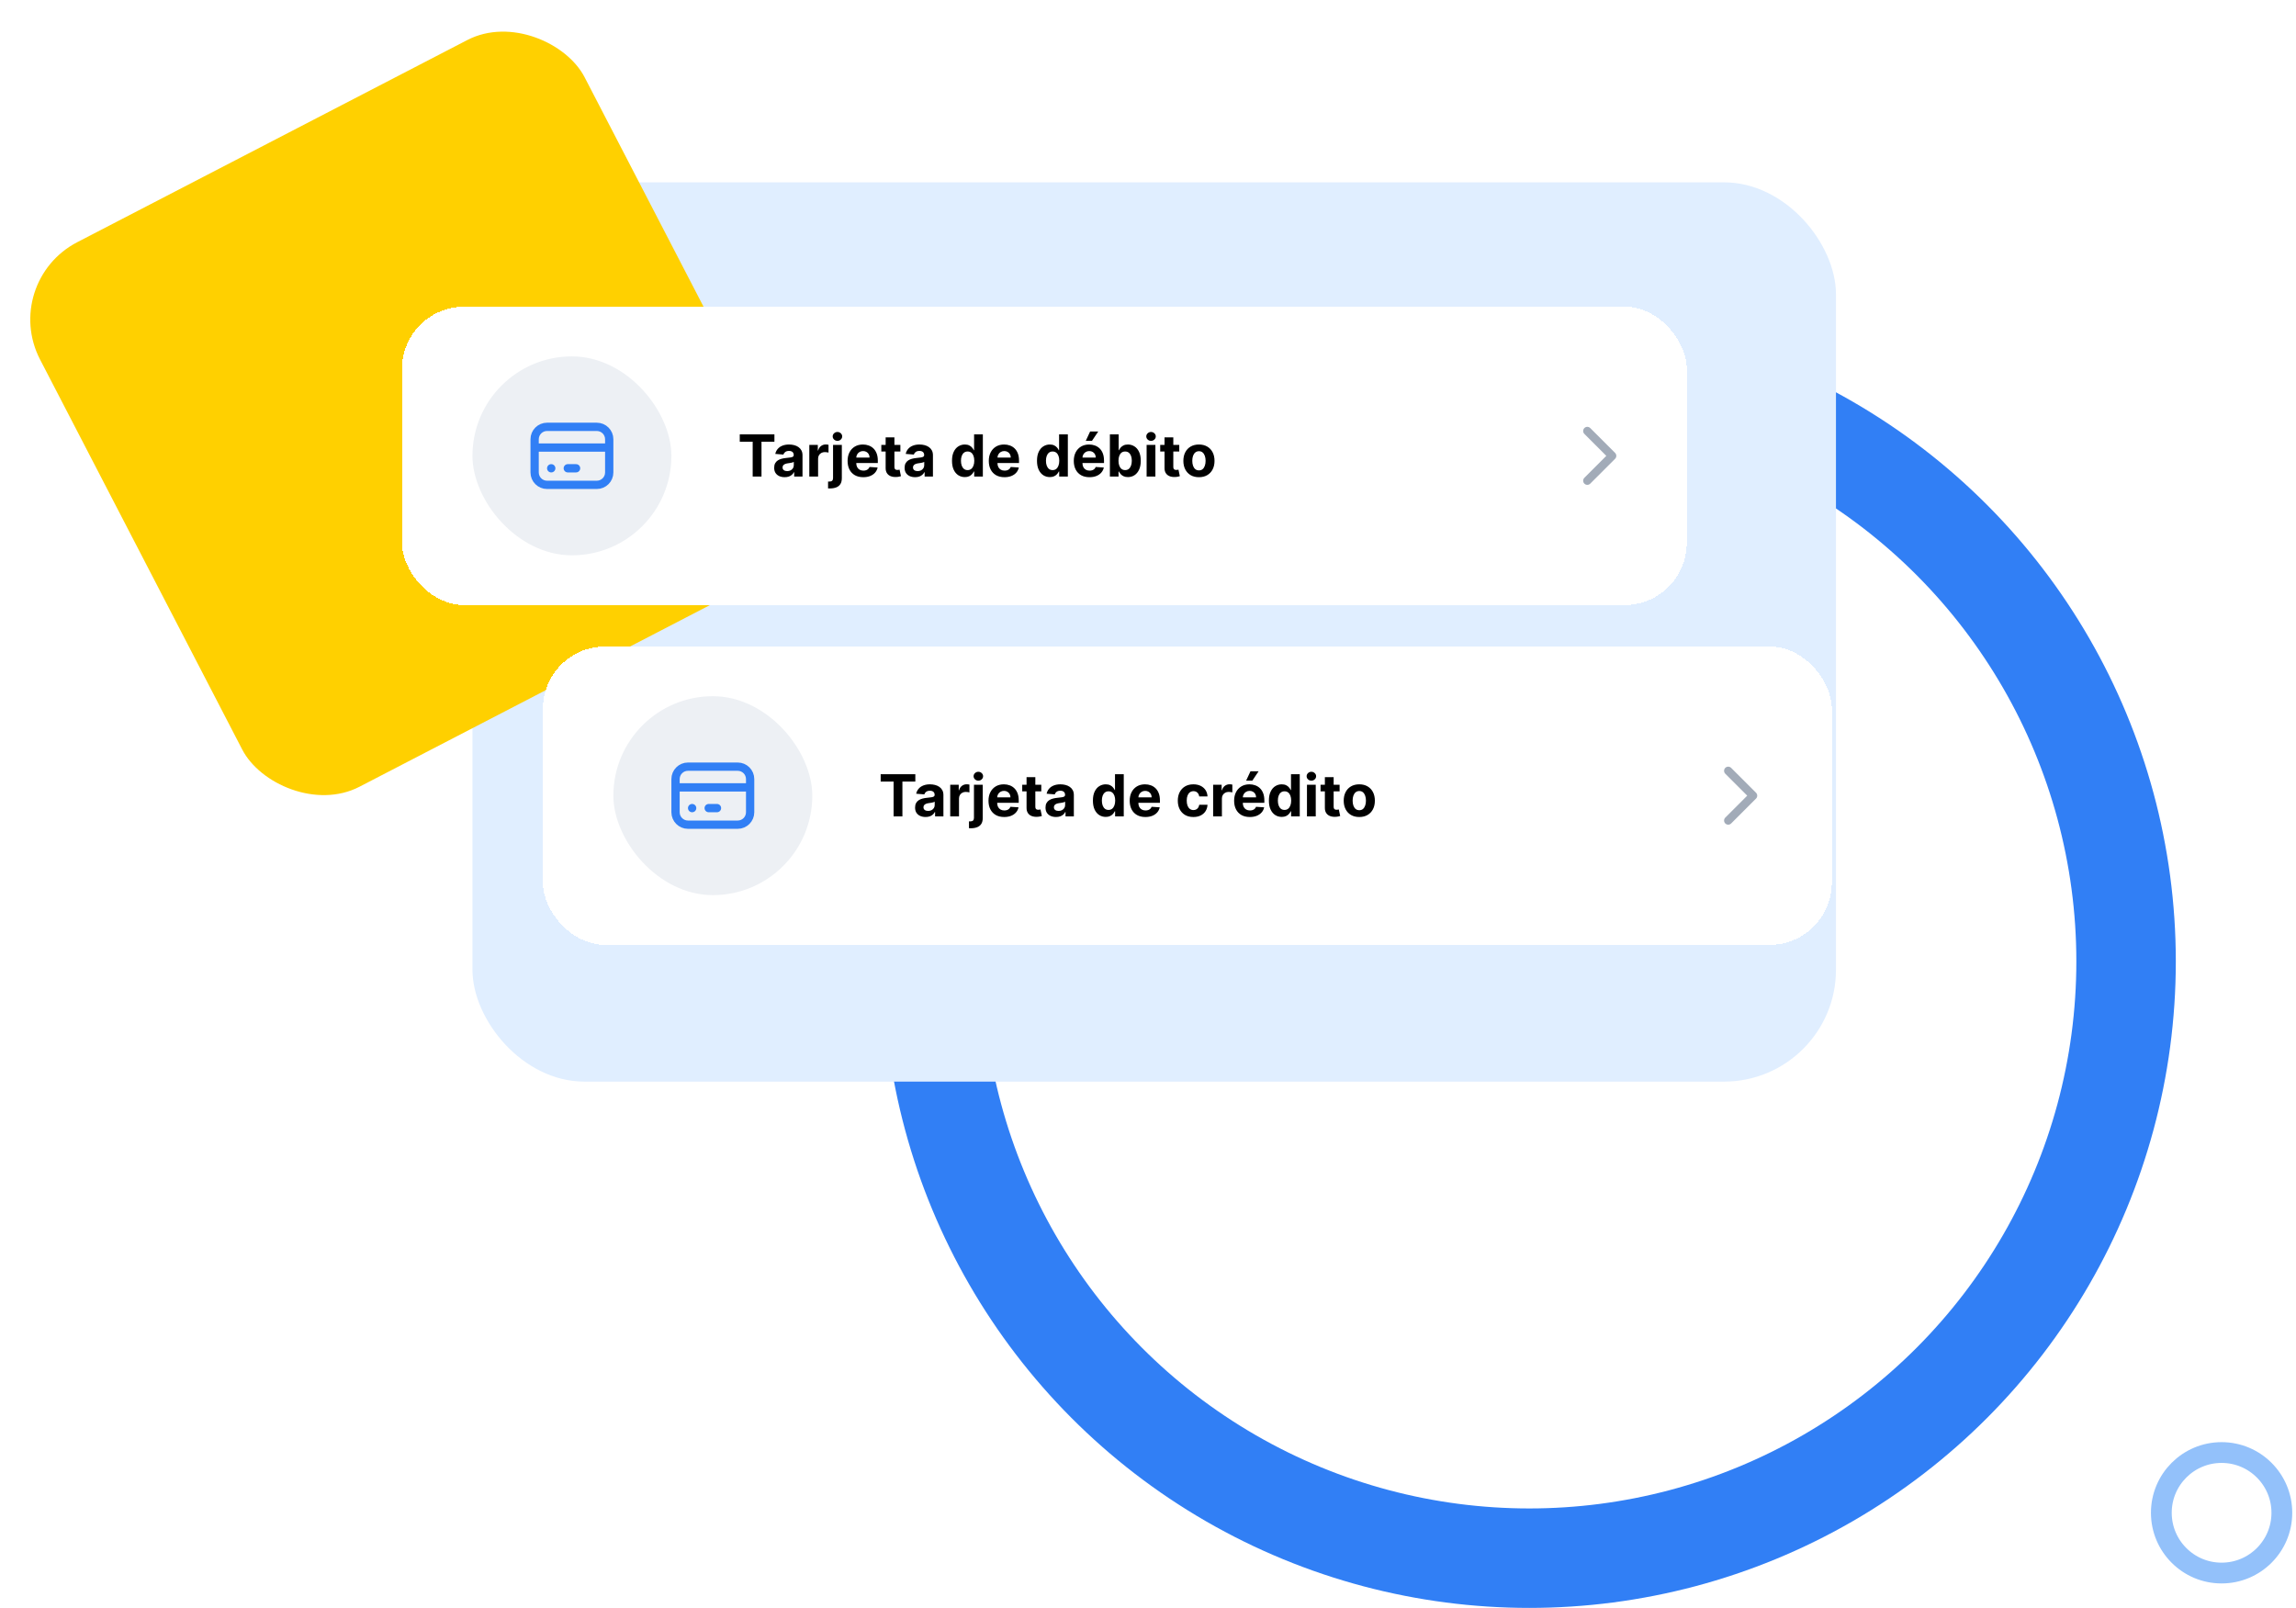<svg width="554" height="388" viewBox="0 0 554 388" fill="none" xmlns="http://www.w3.org/2000/svg">
<circle cx="369" cy="232" r="144" stroke="#317FF5" stroke-width="24"/>
<rect x="114" y="44" width="329" height="217" rx="27" fill="#E0EEFF"/>
<circle cx="536.047" cy="365.047" r="14.54" stroke="#93C1FA" stroke-width="5.014"/>
<rect y="68.104" width="148" height="148" rx="21" transform="rotate(-27.398 0 68.104)" fill="#FFD000"/>
<g filter="url(#filter0_d_4553_2273)">
<rect x="97" y="72" width="310" height="72" rx="15" fill="white" shape-rendering="crispEdges"/>
<path d="M178.497 104.593V102.818H186.859V104.593H183.742V113H181.614V104.593H178.497ZM189.335 113.144C188.848 113.144 188.414 113.06 188.033 112.891C187.652 112.718 187.35 112.465 187.128 112.13C186.909 111.792 186.8 111.371 186.8 110.867C186.8 110.443 186.878 110.087 187.033 109.798C187.189 109.51 187.401 109.278 187.67 109.102C187.938 108.927 188.243 108.794 188.585 108.705C188.929 108.615 189.29 108.552 189.668 108.516C190.112 108.469 190.47 108.426 190.742 108.386C191.014 108.343 191.211 108.28 191.334 108.197C191.456 108.115 191.518 107.992 191.518 107.83V107.8C191.518 107.485 191.418 107.241 191.219 107.069C191.024 106.897 190.746 106.81 190.384 106.81C190.003 106.81 189.7 106.895 189.474 107.064C189.249 107.23 189.1 107.438 189.027 107.69L187.068 107.531C187.168 107.067 187.363 106.666 187.655 106.328C187.946 105.987 188.323 105.725 188.783 105.543C189.247 105.357 189.784 105.264 190.394 105.264C190.818 105.264 191.224 105.314 191.612 105.413C192.003 105.513 192.35 105.667 192.651 105.876C192.956 106.085 193.196 106.353 193.372 106.681C193.548 107.006 193.636 107.395 193.636 107.849V113H191.627V111.941H191.567C191.445 112.18 191.281 112.39 191.075 112.572C190.87 112.751 190.623 112.892 190.335 112.995C190.046 113.094 189.713 113.144 189.335 113.144ZM189.942 111.683C190.253 111.683 190.528 111.621 190.767 111.499C191.006 111.373 191.193 111.204 191.329 110.991C191.465 110.779 191.533 110.539 191.533 110.271V109.46C191.466 109.503 191.375 109.543 191.259 109.58C191.147 109.613 191.019 109.644 190.876 109.674C190.734 109.701 190.591 109.725 190.449 109.749C190.306 109.768 190.177 109.787 190.061 109.803C189.813 109.84 189.595 109.898 189.41 109.977C189.224 110.057 189.08 110.165 188.977 110.3C188.875 110.433 188.823 110.599 188.823 110.798C188.823 111.086 188.928 111.306 189.136 111.459C189.348 111.608 189.617 111.683 189.942 111.683ZM195.279 113V105.364H197.332V106.696H197.412C197.551 106.222 197.784 105.864 198.113 105.622C198.441 105.377 198.819 105.254 199.246 105.254C199.352 105.254 199.467 105.261 199.589 105.274C199.712 105.287 199.819 105.306 199.912 105.329V107.208C199.813 107.178 199.675 107.152 199.5 107.129C199.324 107.105 199.163 107.094 199.017 107.094C198.706 107.094 198.427 107.162 198.182 107.298C197.94 107.43 197.748 107.616 197.605 107.854C197.466 108.093 197.397 108.368 197.397 108.68V113H195.279ZM201.007 105.364H203.125V113.378C203.125 113.968 203.009 114.445 202.777 114.81C202.545 115.174 202.212 115.441 201.778 115.61C201.347 115.779 200.832 115.864 200.232 115.864C200.159 115.864 200.089 115.862 200.023 115.859C199.953 115.859 199.88 115.857 199.804 115.854V114.198C199.86 114.201 199.91 114.203 199.953 114.203C199.993 114.206 200.036 114.208 200.083 114.208C200.424 114.208 200.663 114.135 200.798 113.989C200.938 113.847 201.007 113.631 201.007 113.343V105.364ZM202.061 104.379C201.75 104.379 201.481 104.275 201.256 104.066C201.03 103.854 200.918 103.6 200.918 103.305C200.918 103.014 201.03 102.763 201.256 102.555C201.481 102.343 201.75 102.237 202.061 102.237C202.379 102.237 202.65 102.343 202.872 102.555C203.097 102.763 203.21 103.014 203.21 103.305C203.21 103.6 203.097 103.854 202.872 104.066C202.65 104.275 202.379 104.379 202.061 104.379ZM208.302 113.149C207.516 113.149 206.84 112.99 206.273 112.672C205.71 112.35 205.276 111.896 204.971 111.31C204.666 110.72 204.513 110.022 204.513 109.217C204.513 108.431 204.666 107.742 204.971 107.148C205.276 106.555 205.705 106.093 206.259 105.761C206.815 105.43 207.468 105.264 208.217 105.264C208.721 105.264 209.19 105.345 209.624 105.508C210.062 105.667 210.443 105.907 210.768 106.229C211.096 106.55 211.351 106.955 211.533 107.442C211.716 107.926 211.807 108.492 211.807 109.142V109.724H205.359V108.411H209.813C209.813 108.106 209.747 107.836 209.614 107.601C209.482 107.366 209.298 107.182 209.062 107.049C208.83 106.913 208.56 106.845 208.252 106.845C207.931 106.845 207.646 106.92 207.397 107.069C207.152 107.215 206.96 107.412 206.82 107.661C206.681 107.906 206.61 108.179 206.607 108.481V109.729C206.607 110.107 206.676 110.433 206.815 110.708C206.958 110.983 207.158 111.195 207.417 111.344C207.675 111.494 207.982 111.568 208.337 111.568C208.572 111.568 208.787 111.535 208.983 111.469C209.179 111.402 209.346 111.303 209.485 111.17C209.624 111.038 209.73 110.875 209.803 110.683L211.762 110.812C211.663 111.283 211.459 111.694 211.151 112.045C210.846 112.393 210.451 112.665 209.967 112.861C209.487 113.053 208.932 113.149 208.302 113.149ZM217.251 105.364V106.955H212.652V105.364H217.251ZM213.696 103.534H215.814V110.653C215.814 110.849 215.844 111.001 215.903 111.111C215.963 111.217 216.046 111.291 216.152 111.335C216.261 111.378 216.387 111.399 216.53 111.399C216.629 111.399 216.729 111.391 216.828 111.374C216.928 111.354 217.004 111.339 217.057 111.33L217.39 112.906C217.284 112.939 217.135 112.977 216.942 113.02C216.75 113.066 216.517 113.094 216.241 113.104C215.731 113.124 215.284 113.056 214.899 112.901C214.518 112.745 214.221 112.503 214.009 112.175C213.797 111.847 213.693 111.432 213.696 110.932V103.534ZM220.808 113.144C220.321 113.144 219.886 113.06 219.505 112.891C219.124 112.718 218.823 112.465 218.6 112.13C218.382 111.792 218.272 111.371 218.272 110.867C218.272 110.443 218.35 110.087 218.506 109.798C218.662 109.51 218.874 109.278 219.142 109.102C219.411 108.927 219.716 108.794 220.057 108.705C220.402 108.615 220.763 108.552 221.141 108.516C221.585 108.469 221.943 108.426 222.215 108.386C222.487 108.343 222.684 108.28 222.806 108.197C222.929 108.115 222.99 107.992 222.99 107.83V107.8C222.99 107.485 222.891 107.241 222.692 107.069C222.497 106.897 222.218 106.81 221.857 106.81C221.476 106.81 221.172 106.895 220.947 107.064C220.722 107.23 220.573 107.438 220.5 107.69L218.541 107.531C218.64 107.067 218.836 106.666 219.127 106.328C219.419 105.987 219.795 105.725 220.256 105.543C220.72 105.357 221.257 105.264 221.867 105.264C222.291 105.264 222.697 105.314 223.085 105.413C223.476 105.513 223.822 105.667 224.124 105.876C224.429 106.085 224.669 106.353 224.845 106.681C225.02 107.006 225.108 107.395 225.108 107.849V113H223.1V111.941H223.04C222.917 112.18 222.753 112.39 222.548 112.572C222.342 112.751 222.096 112.892 221.807 112.995C221.519 113.094 221.186 113.144 220.808 113.144ZM221.414 111.683C221.726 111.683 222.001 111.621 222.24 111.499C222.478 111.373 222.666 111.204 222.801 110.991C222.937 110.779 223.005 110.539 223.005 110.271V109.46C222.939 109.503 222.848 109.543 222.732 109.58C222.619 109.613 222.492 109.644 222.349 109.674C222.207 109.701 222.064 109.725 221.922 109.749C221.779 109.768 221.65 109.787 221.534 109.803C221.285 109.84 221.068 109.898 220.882 109.977C220.697 110.057 220.553 110.165 220.45 110.3C220.347 110.433 220.296 110.599 220.296 110.798C220.296 111.086 220.4 111.306 220.609 111.459C220.821 111.608 221.09 111.683 221.414 111.683ZM232.806 113.124C232.226 113.124 231.7 112.975 231.23 112.677C230.762 112.375 230.391 111.933 230.116 111.349C229.844 110.763 229.708 110.044 229.708 109.192C229.708 108.317 229.849 107.589 230.131 107.009C230.413 106.426 230.787 105.99 231.254 105.702C231.725 105.41 232.24 105.264 232.801 105.264C233.228 105.264 233.584 105.337 233.869 105.483C234.158 105.625 234.39 105.804 234.566 106.02C234.744 106.232 234.88 106.441 234.973 106.646H235.038V102.818H237.151V113H235.063V111.777H234.973C234.874 111.989 234.733 112.2 234.551 112.408C234.372 112.614 234.138 112.785 233.85 112.92C233.565 113.056 233.217 113.124 232.806 113.124ZM233.477 111.439C233.818 111.439 234.106 111.346 234.342 111.161C234.58 110.972 234.763 110.708 234.889 110.37C235.018 110.032 235.083 109.636 235.083 109.182C235.083 108.728 235.02 108.333 234.894 107.999C234.768 107.664 234.585 107.405 234.347 107.223C234.108 107.041 233.818 106.95 233.477 106.95C233.129 106.95 232.835 107.044 232.597 107.233C232.358 107.422 232.177 107.684 232.055 108.018C231.932 108.353 231.871 108.741 231.871 109.182C231.871 109.626 231.932 110.019 232.055 110.36C232.181 110.698 232.361 110.963 232.597 111.156C232.835 111.344 233.129 111.439 233.477 111.439ZM242.372 113.149C241.587 113.149 240.911 112.99 240.344 112.672C239.78 112.35 239.346 111.896 239.041 111.31C238.736 110.72 238.584 110.022 238.584 109.217C238.584 108.431 238.736 107.742 239.041 107.148C239.346 106.555 239.775 106.093 240.329 105.761C240.886 105.43 241.539 105.264 242.288 105.264C242.791 105.264 243.26 105.345 243.695 105.508C244.132 105.667 244.513 105.907 244.838 106.229C245.166 106.55 245.421 106.955 245.604 107.442C245.786 107.926 245.877 108.492 245.877 109.142V109.724H239.429V108.411H243.884C243.884 108.106 243.817 107.836 243.685 107.601C243.552 107.366 243.368 107.182 243.133 107.049C242.901 106.913 242.631 106.845 242.322 106.845C242.001 106.845 241.716 106.92 241.467 107.069C241.222 107.215 241.03 107.412 240.891 107.661C240.751 107.906 240.68 108.179 240.677 108.481V109.729C240.677 110.107 240.746 110.433 240.886 110.708C241.028 110.983 241.229 111.195 241.487 111.344C241.746 111.494 242.052 111.568 242.407 111.568C242.642 111.568 242.858 111.535 243.053 111.469C243.249 111.402 243.416 111.303 243.555 111.17C243.695 111.038 243.801 110.875 243.874 110.683L245.832 110.812C245.733 111.283 245.529 111.694 245.221 112.045C244.916 112.393 244.522 112.665 244.038 112.861C243.557 113.053 243.002 113.149 242.372 113.149ZM253.313 113.124C252.733 113.124 252.208 112.975 251.737 112.677C251.27 112.375 250.899 111.933 250.624 111.349C250.352 110.763 250.216 110.044 250.216 109.192C250.216 108.317 250.357 107.589 250.639 107.009C250.92 106.426 251.295 105.99 251.762 105.702C252.233 105.41 252.748 105.264 253.308 105.264C253.736 105.264 254.092 105.337 254.377 105.483C254.666 105.625 254.898 105.804 255.073 106.02C255.252 106.232 255.388 106.441 255.481 106.646H255.546V102.818H257.659V113H255.57V111.777H255.481C255.382 111.989 255.241 112.2 255.058 112.408C254.879 112.614 254.646 112.785 254.357 112.92C254.072 113.056 253.724 113.124 253.313 113.124ZM253.985 111.439C254.326 111.439 254.614 111.346 254.85 111.161C255.088 110.972 255.271 110.708 255.396 110.37C255.526 110.032 255.59 109.636 255.59 109.182C255.59 108.728 255.527 108.333 255.401 107.999C255.276 107.664 255.093 107.405 254.855 107.223C254.616 107.041 254.326 106.95 253.985 106.95C253.637 106.95 253.343 107.044 253.105 107.233C252.866 107.422 252.685 107.684 252.563 108.018C252.44 108.353 252.379 108.741 252.379 109.182C252.379 109.626 252.44 110.019 252.563 110.36C252.689 110.698 252.869 110.963 253.105 111.156C253.343 111.344 253.637 111.439 253.985 111.439ZM262.88 113.149C262.094 113.149 261.418 112.99 260.852 112.672C260.288 112.35 259.854 111.896 259.549 111.31C259.244 110.72 259.092 110.022 259.092 109.217C259.092 108.431 259.244 107.742 259.549 107.148C259.854 106.555 260.283 106.093 260.837 105.761C261.393 105.43 262.046 105.264 262.795 105.264C263.299 105.264 263.768 105.345 264.202 105.508C264.64 105.667 265.021 105.907 265.346 106.229C265.674 106.55 265.929 106.955 266.112 107.442C266.294 107.926 266.385 108.492 266.385 109.142V109.724H259.937V108.411H264.391C264.391 108.106 264.325 107.836 264.192 107.601C264.06 107.366 263.876 107.182 263.641 107.049C263.409 106.913 263.138 106.845 262.83 106.845C262.509 106.845 262.224 106.92 261.975 107.069C261.73 107.215 261.538 107.412 261.398 107.661C261.259 107.906 261.188 108.179 261.185 108.481V109.729C261.185 110.107 261.254 110.433 261.393 110.708C261.536 110.983 261.737 111.195 261.995 111.344C262.254 111.494 262.56 111.568 262.915 111.568C263.15 111.568 263.366 111.535 263.561 111.469C263.757 111.402 263.924 111.303 264.063 111.17C264.202 111.038 264.308 110.875 264.381 110.683L266.34 110.812C266.241 111.283 266.037 111.694 265.729 112.045C265.424 112.393 265.029 112.665 264.545 112.861C264.065 113.053 263.51 113.149 262.88 113.149ZM261.985 104.379L263.039 102.117H264.998L263.482 104.379H261.985ZM267.807 113V102.818H269.925V106.646H269.989C270.082 106.441 270.216 106.232 270.392 106.02C270.571 105.804 270.803 105.625 271.088 105.483C271.376 105.337 271.734 105.264 272.162 105.264C272.719 105.264 273.232 105.41 273.703 105.702C274.174 105.99 274.55 106.426 274.832 107.009C275.113 107.589 275.254 108.317 275.254 109.192C275.254 110.044 275.117 110.763 274.842 111.349C274.57 111.933 274.199 112.375 273.728 112.677C273.261 112.975 272.737 113.124 272.157 113.124C271.746 113.124 271.396 113.056 271.108 112.92C270.823 112.785 270.589 112.614 270.407 112.408C270.225 112.2 270.085 111.989 269.989 111.777H269.895V113H267.807ZM269.88 109.182C269.88 109.636 269.943 110.032 270.069 110.37C270.195 110.708 270.377 110.972 270.616 111.161C270.854 111.346 271.144 111.439 271.486 111.439C271.83 111.439 272.122 111.344 272.361 111.156C272.599 110.963 272.78 110.698 272.903 110.36C273.029 110.019 273.092 109.626 273.092 109.182C273.092 108.741 273.03 108.353 272.908 108.018C272.785 107.684 272.604 107.422 272.366 107.233C272.127 107.044 271.834 106.95 271.486 106.95C271.141 106.95 270.849 107.041 270.611 107.223C270.375 107.405 270.195 107.664 270.069 107.999C269.943 108.333 269.88 108.728 269.88 109.182ZM276.667 113V105.364H278.785V113H276.667ZM277.731 104.379C277.416 104.379 277.146 104.275 276.921 104.066C276.699 103.854 276.588 103.6 276.588 103.305C276.588 103.014 276.699 102.763 276.921 102.555C277.146 102.343 277.416 102.237 277.731 102.237C278.046 102.237 278.315 102.343 278.537 102.555C278.762 102.763 278.875 103.014 278.875 103.305C278.875 103.6 278.762 103.854 278.537 104.066C278.315 104.275 278.046 104.379 277.731 104.379ZM284.544 105.364V106.955H279.945V105.364H284.544ZM280.989 103.534H283.107V110.653C283.107 110.849 283.137 111.001 283.196 111.111C283.256 111.217 283.339 111.291 283.445 111.335C283.554 111.378 283.68 111.399 283.823 111.399C283.922 111.399 284.022 111.391 284.121 111.374C284.221 111.354 284.297 111.339 284.35 111.33L284.683 112.906C284.577 112.939 284.428 112.977 284.235 113.02C284.043 113.066 283.81 113.094 283.534 113.104C283.024 113.124 282.577 113.056 282.192 112.901C281.811 112.745 281.514 112.503 281.302 112.175C281.09 111.847 280.986 111.432 280.989 110.932V103.534ZM289.292 113.149C288.519 113.149 287.851 112.985 287.288 112.657C286.728 112.326 286.295 111.865 285.99 111.275C285.685 110.682 285.533 109.994 285.533 109.212C285.533 108.423 285.685 107.733 285.99 107.143C286.295 106.55 286.728 106.089 287.288 105.761C287.851 105.43 288.519 105.264 289.292 105.264C290.064 105.264 290.73 105.43 291.29 105.761C291.854 106.089 292.288 106.55 292.593 107.143C292.898 107.733 293.05 108.423 293.05 109.212C293.05 109.994 292.898 110.682 292.593 111.275C292.288 111.865 291.854 112.326 291.29 112.657C290.73 112.985 290.064 113.149 289.292 113.149ZM289.301 111.509C289.653 111.509 289.946 111.409 290.181 111.21C290.417 111.008 290.594 110.733 290.713 110.385C290.836 110.037 290.897 109.641 290.897 109.197C290.897 108.753 290.836 108.357 290.713 108.009C290.594 107.661 290.417 107.385 290.181 107.183C289.946 106.981 289.653 106.88 289.301 106.88C288.947 106.88 288.649 106.981 288.407 107.183C288.168 107.385 287.987 107.661 287.865 108.009C287.745 108.357 287.686 108.753 287.686 109.197C287.686 109.641 287.745 110.037 287.865 110.385C287.987 110.733 288.168 111.008 288.407 111.21C288.649 111.409 288.947 111.509 289.301 111.509Z" fill="black"/>
<path d="M383 102L389 108L383 114" stroke="#A2ABB8" stroke-width="2" stroke-linecap="round" stroke-linejoin="round"/>
<rect x="114" y="84" width="48" height="48" rx="24" fill="#EDF0F4"/>
<path d="M129 106H147M133 111H133.01M137 111H139M132 101H144C145.657 101 147 102.343 147 104V112C147 113.657 145.657 115 144 115H132C130.343 115 129 113.657 129 112V104C129 102.343 130.343 101 132 101Z" stroke="#317FF5" stroke-width="2" stroke-linecap="round" stroke-linejoin="round"/>
</g>
<g filter="url(#filter1_d_4553_2273)">
<rect x="131" y="154" width="311" height="72" rx="15" fill="white" shape-rendering="crispEdges"/>
<rect x="148" y="166" width="48" height="48" rx="24" fill="#EDF0F4"/>
<path d="M163 188H181M167 193H167.01M171 193H173M166 183H178C179.657 183 181 184.343 181 186V194C181 195.657 179.657 197 178 197H166C164.343 197 163 195.657 163 194V186C163 184.343 164.343 183 166 183Z" stroke="#317FF5" stroke-width="2" stroke-linecap="round" stroke-linejoin="round"/>
<path d="M212.497 186.593V184.818H220.859V186.593H217.742V195H215.614V186.593H212.497ZM223.335 195.144C222.848 195.144 222.414 195.06 222.033 194.891C221.652 194.718 221.35 194.465 221.128 194.13C220.909 193.792 220.8 193.371 220.8 192.867C220.8 192.443 220.878 192.087 221.033 191.798C221.189 191.51 221.401 191.278 221.67 191.102C221.938 190.927 222.243 190.794 222.585 190.705C222.929 190.615 223.29 190.552 223.668 190.516C224.112 190.469 224.47 190.426 224.742 190.386C225.014 190.343 225.211 190.28 225.334 190.197C225.456 190.115 225.518 189.992 225.518 189.83V189.8C225.518 189.485 225.418 189.241 225.219 189.069C225.024 188.897 224.746 188.81 224.384 188.81C224.003 188.81 223.7 188.895 223.474 189.064C223.249 189.23 223.1 189.438 223.027 189.69L221.068 189.531C221.168 189.067 221.363 188.666 221.655 188.328C221.946 187.987 222.323 187.725 222.783 187.543C223.247 187.357 223.784 187.264 224.394 187.264C224.818 187.264 225.224 187.314 225.612 187.413C226.003 187.513 226.35 187.667 226.651 187.876C226.956 188.085 227.196 188.353 227.372 188.681C227.548 189.006 227.636 189.395 227.636 189.849V195H225.627V193.941H225.567C225.445 194.18 225.281 194.39 225.075 194.572C224.87 194.751 224.623 194.892 224.335 194.995C224.046 195.094 223.713 195.144 223.335 195.144ZM223.942 193.683C224.253 193.683 224.528 193.621 224.767 193.499C225.006 193.373 225.193 193.204 225.329 192.991C225.465 192.779 225.533 192.539 225.533 192.271V191.46C225.466 191.503 225.375 191.543 225.259 191.58C225.147 191.613 225.019 191.644 224.876 191.674C224.734 191.701 224.591 191.725 224.449 191.749C224.306 191.768 224.177 191.787 224.061 191.803C223.813 191.84 223.595 191.898 223.41 191.977C223.224 192.057 223.08 192.165 222.977 192.3C222.875 192.433 222.823 192.599 222.823 192.798C222.823 193.086 222.928 193.306 223.136 193.459C223.348 193.608 223.617 193.683 223.942 193.683ZM229.279 195V187.364H231.332V188.696H231.412C231.551 188.222 231.784 187.864 232.113 187.622C232.441 187.377 232.819 187.254 233.246 187.254C233.352 187.254 233.467 187.261 233.589 187.274C233.712 187.287 233.819 187.306 233.912 187.329V189.208C233.813 189.178 233.675 189.152 233.5 189.129C233.324 189.105 233.163 189.094 233.017 189.094C232.706 189.094 232.427 189.162 232.182 189.298C231.94 189.43 231.748 189.616 231.605 189.854C231.466 190.093 231.397 190.368 231.397 190.68V195H229.279ZM235.007 187.364H237.125V195.378C237.125 195.968 237.009 196.445 236.777 196.81C236.545 197.174 236.212 197.441 235.778 197.61C235.347 197.779 234.832 197.864 234.232 197.864C234.159 197.864 234.089 197.862 234.023 197.859C233.953 197.859 233.88 197.857 233.804 197.854V196.198C233.86 196.201 233.91 196.203 233.953 196.203C233.993 196.206 234.036 196.208 234.083 196.208C234.424 196.208 234.663 196.135 234.798 195.989C234.938 195.847 235.007 195.631 235.007 195.343V187.364ZM236.061 186.379C235.75 186.379 235.481 186.275 235.256 186.066C235.03 185.854 234.918 185.6 234.918 185.305C234.918 185.014 235.03 184.763 235.256 184.555C235.481 184.343 235.75 184.237 236.061 184.237C236.379 184.237 236.65 184.343 236.872 184.555C237.097 184.763 237.21 185.014 237.21 185.305C237.21 185.6 237.097 185.854 236.872 186.066C236.65 186.275 236.379 186.379 236.061 186.379ZM242.302 195.149C241.516 195.149 240.84 194.99 240.273 194.672C239.71 194.35 239.276 193.896 238.971 193.31C238.666 192.72 238.513 192.022 238.513 191.217C238.513 190.431 238.666 189.742 238.971 189.148C239.276 188.555 239.705 188.093 240.259 187.761C240.815 187.43 241.468 187.264 242.217 187.264C242.721 187.264 243.19 187.345 243.624 187.508C244.062 187.667 244.443 187.907 244.768 188.229C245.096 188.55 245.351 188.955 245.533 189.442C245.716 189.926 245.807 190.492 245.807 191.142V191.724H239.359V190.411H243.813C243.813 190.106 243.747 189.836 243.614 189.601C243.482 189.366 243.298 189.182 243.062 189.049C242.83 188.913 242.56 188.845 242.252 188.845C241.931 188.845 241.646 188.92 241.397 189.069C241.152 189.215 240.96 189.412 240.82 189.661C240.681 189.906 240.61 190.179 240.607 190.481V191.729C240.607 192.107 240.676 192.433 240.815 192.708C240.958 192.983 241.158 193.195 241.417 193.344C241.675 193.494 241.982 193.568 242.337 193.568C242.572 193.568 242.787 193.535 242.983 193.469C243.179 193.402 243.346 193.303 243.485 193.17C243.624 193.038 243.73 192.875 243.803 192.683L245.762 192.812C245.663 193.283 245.459 193.694 245.151 194.045C244.846 194.393 244.451 194.665 243.967 194.861C243.487 195.053 242.932 195.149 242.302 195.149ZM251.251 187.364V188.955H246.652V187.364H251.251ZM247.696 185.534H249.814V192.653C249.814 192.849 249.844 193.001 249.903 193.111C249.963 193.217 250.046 193.291 250.152 193.335C250.261 193.378 250.387 193.399 250.53 193.399C250.629 193.399 250.729 193.391 250.828 193.374C250.928 193.354 251.004 193.339 251.057 193.33L251.39 194.906C251.284 194.939 251.135 194.977 250.942 195.02C250.75 195.066 250.517 195.094 250.241 195.104C249.731 195.124 249.284 195.056 248.899 194.901C248.518 194.745 248.221 194.503 248.009 194.175C247.797 193.847 247.693 193.432 247.696 192.932V185.534ZM254.808 195.144C254.321 195.144 253.886 195.06 253.505 194.891C253.124 194.718 252.823 194.465 252.6 194.13C252.382 193.792 252.272 193.371 252.272 192.867C252.272 192.443 252.35 192.087 252.506 191.798C252.662 191.51 252.874 191.278 253.142 191.102C253.411 190.927 253.716 190.794 254.057 190.705C254.402 190.615 254.763 190.552 255.141 190.516C255.585 190.469 255.943 190.426 256.215 190.386C256.487 190.343 256.684 190.28 256.806 190.197C256.929 190.115 256.99 189.992 256.99 189.83V189.8C256.99 189.485 256.891 189.241 256.692 189.069C256.497 188.897 256.218 188.81 255.857 188.81C255.476 188.81 255.172 188.895 254.947 189.064C254.722 189.23 254.573 189.438 254.5 189.69L252.541 189.531C252.64 189.067 252.836 188.666 253.127 188.328C253.419 187.987 253.795 187.725 254.256 187.543C254.72 187.357 255.257 187.264 255.867 187.264C256.291 187.264 256.697 187.314 257.085 187.413C257.476 187.513 257.822 187.667 258.124 187.876C258.429 188.085 258.669 188.353 258.845 188.681C259.02 189.006 259.108 189.395 259.108 189.849V195H257.1V193.941H257.04C256.917 194.18 256.753 194.39 256.548 194.572C256.342 194.751 256.096 194.892 255.807 194.995C255.519 195.094 255.186 195.144 254.808 195.144ZM255.414 193.683C255.726 193.683 256.001 193.621 256.24 193.499C256.478 193.373 256.666 193.204 256.801 192.991C256.937 192.779 257.005 192.539 257.005 192.271V191.46C256.939 191.503 256.848 191.543 256.732 191.58C256.619 191.613 256.492 191.644 256.349 191.674C256.207 191.701 256.064 191.725 255.922 191.749C255.779 191.768 255.65 191.787 255.534 191.803C255.285 191.84 255.068 191.898 254.882 191.977C254.697 192.057 254.553 192.165 254.45 192.3C254.347 192.433 254.296 192.599 254.296 192.798C254.296 193.086 254.4 193.306 254.609 193.459C254.821 193.608 255.09 193.683 255.414 193.683ZM266.806 195.124C266.226 195.124 265.7 194.975 265.23 194.677C264.762 194.375 264.391 193.933 264.116 193.349C263.844 192.763 263.708 192.044 263.708 191.192C263.708 190.317 263.849 189.589 264.131 189.009C264.413 188.426 264.787 187.99 265.254 187.702C265.725 187.41 266.24 187.264 266.801 187.264C267.228 187.264 267.584 187.337 267.869 187.483C268.158 187.625 268.39 187.804 268.566 188.02C268.744 188.232 268.88 188.441 268.973 188.646H269.038V184.818H271.151V195H269.063V193.777H268.973C268.874 193.989 268.733 194.2 268.551 194.408C268.372 194.614 268.138 194.785 267.85 194.92C267.565 195.056 267.217 195.124 266.806 195.124ZM267.477 193.439C267.818 193.439 268.106 193.346 268.342 193.161C268.58 192.972 268.763 192.708 268.889 192.37C269.018 192.032 269.083 191.636 269.083 191.182C269.083 190.728 269.02 190.333 268.894 189.999C268.768 189.664 268.585 189.405 268.347 189.223C268.108 189.041 267.818 188.95 267.477 188.95C267.129 188.95 266.835 189.044 266.597 189.233C266.358 189.422 266.177 189.684 266.055 190.018C265.932 190.353 265.871 190.741 265.871 191.182C265.871 191.626 265.932 192.019 266.055 192.36C266.181 192.698 266.361 192.963 266.597 193.156C266.835 193.344 267.129 193.439 267.477 193.439ZM276.372 195.149C275.587 195.149 274.911 194.99 274.344 194.672C273.78 194.35 273.346 193.896 273.041 193.31C272.736 192.72 272.584 192.022 272.584 191.217C272.584 190.431 272.736 189.742 273.041 189.148C273.346 188.555 273.775 188.093 274.329 187.761C274.886 187.43 275.539 187.264 276.288 187.264C276.791 187.264 277.26 187.345 277.695 187.508C278.132 187.667 278.513 187.907 278.838 188.229C279.166 188.55 279.421 188.955 279.604 189.442C279.786 189.926 279.877 190.492 279.877 191.142V191.724H273.429V190.411H277.884C277.884 190.106 277.817 189.836 277.685 189.601C277.552 189.366 277.368 189.182 277.133 189.049C276.901 188.913 276.631 188.845 276.322 188.845C276.001 188.845 275.716 188.92 275.467 189.069C275.222 189.215 275.03 189.412 274.891 189.661C274.751 189.906 274.68 190.179 274.677 190.481V191.729C274.677 192.107 274.746 192.433 274.886 192.708C275.028 192.983 275.229 193.195 275.487 193.344C275.746 193.494 276.052 193.568 276.407 193.568C276.642 193.568 276.858 193.535 277.053 193.469C277.249 193.402 277.416 193.303 277.555 193.17C277.695 193.038 277.801 192.875 277.874 192.683L279.832 192.812C279.733 193.283 279.529 193.694 279.221 194.045C278.916 194.393 278.522 194.665 278.038 194.861C277.557 195.053 277.002 195.149 276.372 195.149ZM287.95 195.149C287.168 195.149 286.495 194.983 285.931 194.652C285.371 194.317 284.94 193.853 284.639 193.26C284.34 192.667 284.191 191.984 284.191 191.212C284.191 190.429 284.342 189.743 284.644 189.153C284.949 188.56 285.381 188.098 285.941 187.766C286.501 187.432 287.168 187.264 287.94 187.264C288.606 187.264 289.189 187.385 289.69 187.627C290.19 187.869 290.586 188.209 290.878 188.646C291.17 189.084 291.33 189.598 291.36 190.188H289.362C289.305 189.806 289.156 189.5 288.914 189.268C288.676 189.032 288.362 188.915 287.975 188.915C287.646 188.915 287.36 189.004 287.115 189.183C286.873 189.359 286.684 189.616 286.548 189.954C286.412 190.292 286.344 190.701 286.344 191.182C286.344 191.669 286.41 192.083 286.543 192.425C286.679 192.766 286.869 193.026 287.115 193.205C287.36 193.384 287.646 193.474 287.975 193.474C288.217 193.474 288.434 193.424 288.626 193.325C288.821 193.225 288.982 193.081 289.108 192.892C289.237 192.7 289.322 192.469 289.362 192.201H291.36C291.327 192.784 291.168 193.298 290.883 193.742C290.601 194.183 290.212 194.528 289.715 194.776C289.218 195.025 288.629 195.149 287.95 195.149ZM292.716 195V187.364H294.77V188.696H294.849C294.988 188.222 295.222 187.864 295.55 187.622C295.878 187.377 296.256 187.254 296.684 187.254C296.79 187.254 296.904 187.261 297.027 187.274C297.149 187.287 297.257 187.306 297.35 187.329V189.208C297.25 189.178 297.113 189.152 296.937 189.129C296.761 189.105 296.601 189.094 296.455 189.094C296.143 189.094 295.865 189.162 295.62 189.298C295.378 189.43 295.185 189.616 295.043 189.854C294.904 190.093 294.834 190.368 294.834 190.68V195H292.716ZM301.569 195.149C300.784 195.149 300.108 194.99 299.541 194.672C298.978 194.35 298.543 193.896 298.238 193.31C297.934 192.72 297.781 192.022 297.781 191.217C297.781 190.431 297.934 189.742 298.238 189.148C298.543 188.555 298.973 188.093 299.526 187.761C300.083 187.43 300.736 187.264 301.485 187.264C301.989 187.264 302.458 187.345 302.892 187.508C303.329 187.667 303.711 187.907 304.035 188.229C304.363 188.55 304.619 188.955 304.801 189.442C304.983 189.926 305.074 190.492 305.074 191.142V191.724H298.626V190.411H303.081C303.081 190.106 303.015 189.836 302.882 189.601C302.749 189.366 302.565 189.182 302.33 189.049C302.098 188.913 301.828 188.845 301.52 188.845C301.198 188.845 300.913 188.92 300.665 189.069C300.419 189.215 300.227 189.412 300.088 189.661C299.949 189.906 299.877 190.179 299.874 190.481V191.729C299.874 192.107 299.944 192.433 300.083 192.708C300.225 192.983 300.426 193.195 300.684 193.344C300.943 193.494 301.25 193.568 301.604 193.568C301.84 193.568 302.055 193.535 302.251 193.469C302.446 193.402 302.613 193.303 302.753 193.17C302.892 193.038 302.998 192.875 303.071 192.683L305.03 192.812C304.93 193.283 304.726 193.694 304.418 194.045C304.113 194.393 303.719 194.665 303.235 194.861C302.754 195.053 302.199 195.149 301.569 195.149ZM300.675 186.379L301.729 184.117H303.687L302.171 186.379H300.675ZM309.27 195.124C308.69 195.124 308.165 194.975 307.694 194.677C307.227 194.375 306.856 193.933 306.581 193.349C306.309 192.763 306.173 192.044 306.173 191.192C306.173 190.317 306.314 189.589 306.596 189.009C306.877 188.426 307.252 187.99 307.719 187.702C308.19 187.41 308.705 187.264 309.265 187.264C309.693 187.264 310.049 187.337 310.334 187.483C310.623 187.625 310.855 187.804 311.03 188.02C311.209 188.232 311.345 188.441 311.438 188.646H311.503V184.818H313.616V195H311.528V193.777H311.438C311.339 193.989 311.198 194.2 311.015 194.408C310.836 194.614 310.603 194.785 310.314 194.92C310.029 195.056 309.681 195.124 309.27 195.124ZM309.942 193.439C310.283 193.439 310.571 193.346 310.807 193.161C311.045 192.972 311.228 192.708 311.354 192.37C311.483 192.032 311.547 191.636 311.547 191.182C311.547 190.728 311.484 190.333 311.358 189.999C311.233 189.664 311.05 189.405 310.812 189.223C310.573 189.041 310.283 188.95 309.942 188.95C309.594 188.95 309.3 189.044 309.062 189.233C308.823 189.422 308.642 189.684 308.52 190.018C308.397 190.353 308.336 190.741 308.336 191.182C308.336 191.626 308.397 192.019 308.52 192.36C308.646 192.698 308.826 192.963 309.062 193.156C309.3 193.344 309.594 193.439 309.942 193.439ZM315.357 195V187.364H317.475V195H315.357ZM316.421 186.379C316.106 186.379 315.836 186.275 315.61 186.066C315.388 185.854 315.277 185.6 315.277 185.305C315.277 185.014 315.388 184.763 315.61 184.555C315.836 184.343 316.106 184.237 316.421 184.237C316.736 184.237 317.004 184.343 317.226 184.555C317.452 184.763 317.564 185.014 317.564 185.305C317.564 185.6 317.452 185.854 317.226 186.066C317.004 186.275 316.736 186.379 316.421 186.379ZM323.233 187.364V188.955H318.634V187.364H323.233ZM319.678 185.534H321.796V192.653C321.796 192.849 321.826 193.001 321.886 193.111C321.945 193.217 322.028 193.291 322.134 193.335C322.244 193.378 322.37 193.399 322.512 193.399C322.612 193.399 322.711 193.391 322.811 193.374C322.91 193.354 322.986 193.339 323.039 193.33L323.372 194.906C323.266 194.939 323.117 194.977 322.925 195.02C322.733 195.066 322.499 195.094 322.224 195.104C321.713 195.124 321.266 195.056 320.882 194.901C320.5 194.745 320.204 194.503 319.992 194.175C319.78 193.847 319.675 193.432 319.678 192.932V185.534ZM327.981 195.149C327.209 195.149 326.541 194.985 325.977 194.657C325.417 194.326 324.985 193.865 324.68 193.275C324.375 192.682 324.222 191.994 324.222 191.212C324.222 190.423 324.375 189.733 324.68 189.143C324.985 188.55 325.417 188.089 325.977 187.761C326.541 187.43 327.209 187.264 327.981 187.264C328.753 187.264 329.419 187.43 329.98 187.761C330.543 188.089 330.977 188.55 331.282 189.143C331.587 189.733 331.74 190.423 331.74 191.212C331.74 191.994 331.587 192.682 331.282 193.275C330.977 193.865 330.543 194.326 329.98 194.657C329.419 194.985 328.753 195.149 327.981 195.149ZM327.991 193.509C328.342 193.509 328.636 193.409 328.871 193.21C329.106 193.008 329.284 192.733 329.403 192.385C329.526 192.037 329.587 191.641 329.587 191.197C329.587 190.753 329.526 190.357 329.403 190.009C329.284 189.661 329.106 189.385 328.871 189.183C328.636 188.981 328.342 188.88 327.991 188.88C327.636 188.88 327.338 188.981 327.096 189.183C326.857 189.385 326.677 189.661 326.554 190.009C326.435 190.357 326.375 190.753 326.375 191.197C326.375 191.641 326.435 192.037 326.554 192.385C326.677 192.733 326.857 193.008 327.096 193.21C327.338 193.409 327.636 193.509 327.991 193.509Z" fill="black"/>
<path d="M417 184L423 190L417 196" stroke="#A2ABB8" stroke-width="2" stroke-linecap="round" stroke-linejoin="round"/>
</g>
<defs>
<filter id="filter0_d_4553_2273" x="67" y="44" width="370" height="132" filterUnits="userSpaceOnUse" color-interpolation-filters="sRGB">
<feFlood flood-opacity="0" result="BackgroundImageFix"/>
<feColorMatrix in="SourceAlpha" type="matrix" values="0 0 0 0 0 0 0 0 0 0 0 0 0 0 0 0 0 0 127 0" result="hardAlpha"/>
<feOffset dy="2"/>
<feGaussianBlur stdDeviation="15"/>
<feComposite in2="hardAlpha" operator="out"/>
<feColorMatrix type="matrix" values="0 0 0 0 0 0 0 0 0 0 0 0 0 0 0 0 0 0 0.05 0"/>
<feBlend mode="normal" in2="BackgroundImageFix" result="effect1_dropShadow_4553_2273"/>
<feBlend mode="normal" in="SourceGraphic" in2="effect1_dropShadow_4553_2273" result="shape"/>
</filter>
<filter id="filter1_d_4553_2273" x="101" y="126" width="371" height="132" filterUnits="userSpaceOnUse" color-interpolation-filters="sRGB">
<feFlood flood-opacity="0" result="BackgroundImageFix"/>
<feColorMatrix in="SourceAlpha" type="matrix" values="0 0 0 0 0 0 0 0 0 0 0 0 0 0 0 0 0 0 127 0" result="hardAlpha"/>
<feOffset dy="2"/>
<feGaussianBlur stdDeviation="15"/>
<feComposite in2="hardAlpha" operator="out"/>
<feColorMatrix type="matrix" values="0 0 0 0 0 0 0 0 0 0 0 0 0 0 0 0 0 0 0.05 0"/>
<feBlend mode="normal" in2="BackgroundImageFix" result="effect1_dropShadow_4553_2273"/>
<feBlend mode="normal" in="SourceGraphic" in2="effect1_dropShadow_4553_2273" result="shape"/>
</filter>
</defs>
</svg>
